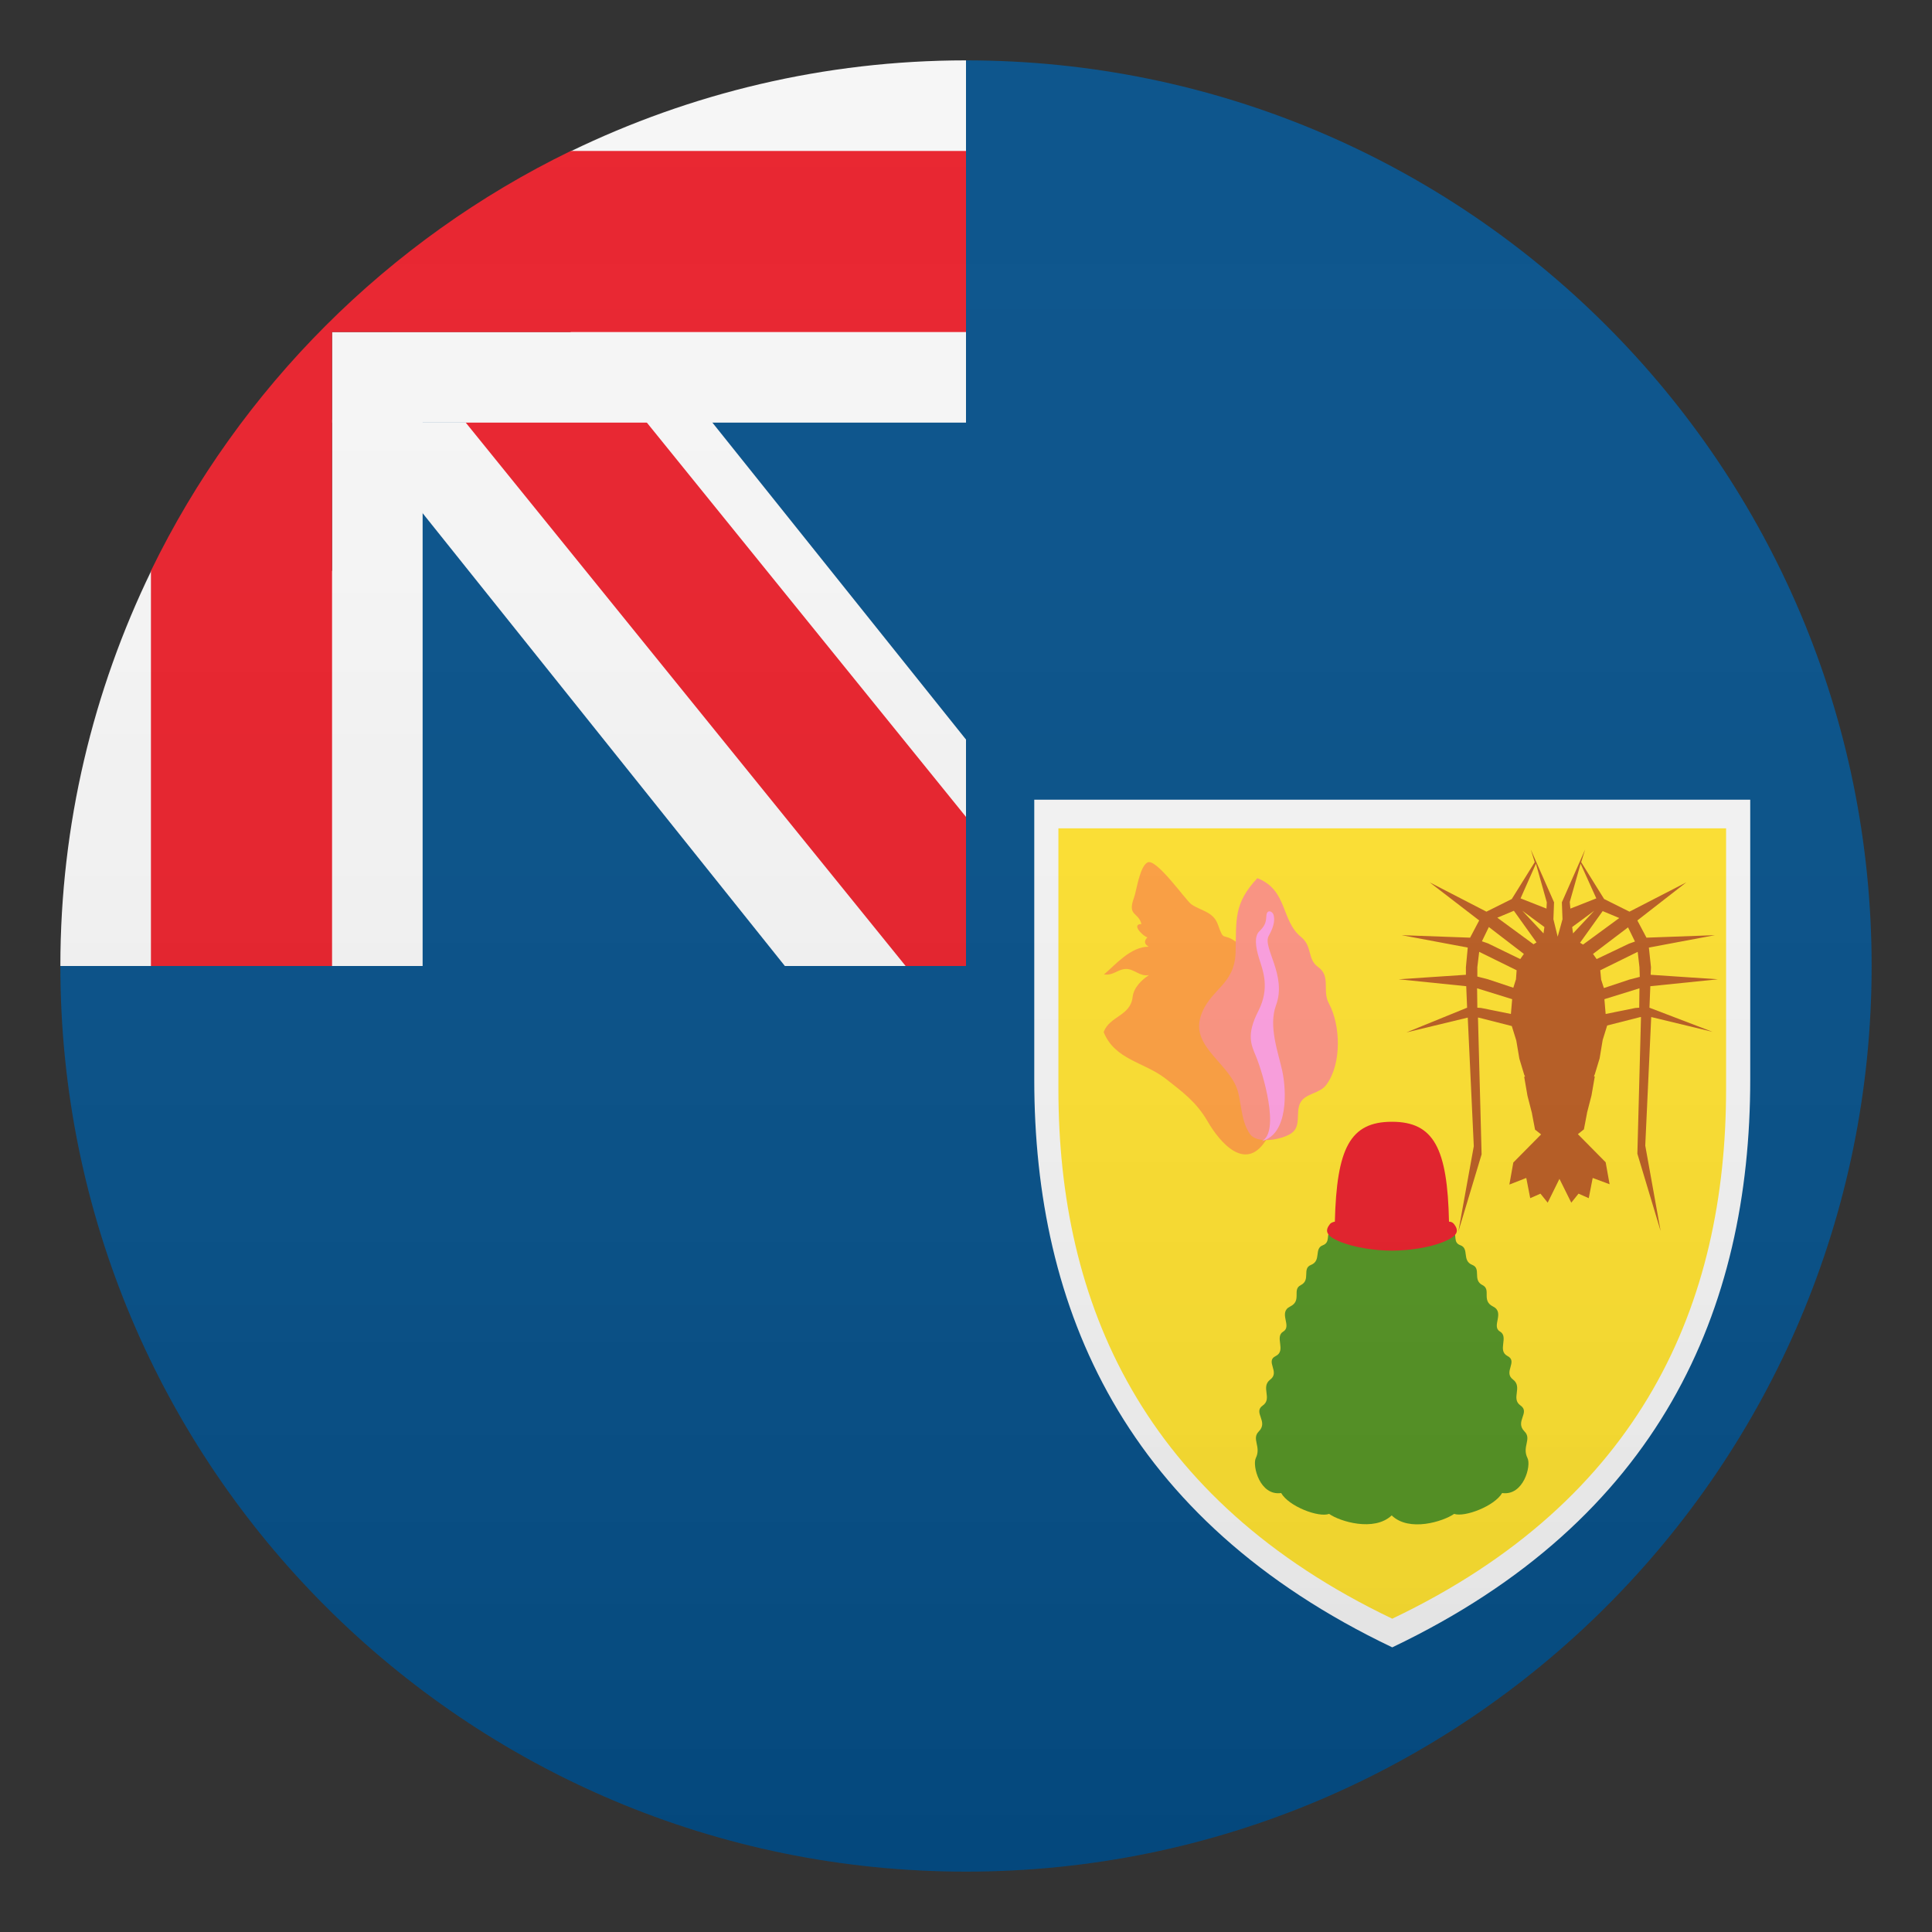 <svg width="24" height="24" viewBox="0 0 24 24" fill="none" xmlns="http://www.w3.org/2000/svg">
<rect x="0" y="0" width="24" height="24" fill="#333333" stroke="none"/>
<path d="M12 0.75V12H0.75C0.75 18.214 5.786 23.25 12 23.25C18.214 23.25 23.25 18.214 23.25 12C23.25 5.786 18.214 0.75 12 0.75Z" fill="#014D87"/>
<rect x="4.5" y="4.5" width="7.875" height="7.875" fill="#014D87"/>
<path d="M7.091 3.052V5.25H4.35L9.75 12H12V9.187L7.091 3.052Z" fill="#F5F5F5"/>
<path d="M4.125 7.091H1.879C1.159 8.576 0.75 10.238 0.75 12H5.25V5.216H4.125V7.091Z" fill="#F5F5F5"/>
<path d="M12 10.148L7.125 4.125H4.875L11.25 12H12V10.148Z" fill="#E81C27"/>
<path d="M7.091 1.879V4.125H4.125V5.25H12V0.75C10.241 0.75 8.576 1.159 7.091 1.879Z" fill="#F5F5F5"/>
<path d="M12 1.875H7.091C4.822 2.978 2.978 4.822 1.875 7.091V12H4.125V4.125H12V1.875Z" fill="#E81C27"/>
<path d="M12.953 12.697L12.938 12.727L12.953 12.697Z" fill="#D8A322"/>
<path d="M21.742 9.934V13.41C21.742 16.264 20.621 18.878 17.295 20.464C13.969 18.878 12.848 16.264 12.848 13.41V9.934H21.742V9.934Z" fill="#F5F5F5"/>
<path d="M21.442 10.29V13.53C21.442 16.192 20.396 18.63 17.295 20.108C14.194 18.626 13.148 16.189 13.148 13.53V10.29H21.442V10.29Z" fill="#FFE12C"/>
<path d="M15.364 11.707C15.184 11.572 15.21 11.715 15.131 11.49C15.075 11.325 14.925 11.318 14.801 11.235C14.734 11.19 14.363 10.654 14.254 10.714C14.156 10.766 14.115 11.078 14.089 11.145C13.999 11.385 14.141 11.325 14.179 11.479C14.047 11.479 14.201 11.633 14.254 11.644C14.209 11.689 14.213 11.726 14.269 11.76C14.044 11.76 13.856 11.985 13.714 12.105C13.834 12.12 13.875 12.045 13.98 12.037C14.085 12.03 14.156 12.135 14.273 12.113C14.182 12.172 14.085 12.266 14.07 12.383C14.044 12.623 13.785 12.619 13.71 12.821C13.849 13.166 14.213 13.193 14.479 13.399C14.689 13.564 14.861 13.688 15 13.928C15.154 14.194 15.484 14.584 15.742 14.137C15.904 13.864 15.825 13.324 15.806 13.027C15.791 12.641 15.758 11.932 15.364 11.707C15.364 11.707 15.304 11.666 15.364 11.707Z" fill="#FF9E3D"/>
<path d="M15.619 10.909C15.322 11.227 15.36 11.422 15.349 11.831C15.338 12.244 15.019 12.289 14.914 12.63C14.794 13.016 15.3 13.222 15.383 13.579C15.424 13.747 15.424 13.942 15.529 14.089C15.619 14.216 15.93 14.156 16.043 14.077C16.166 13.991 16.095 13.83 16.148 13.71C16.204 13.579 16.395 13.59 16.477 13.474C16.669 13.215 16.654 12.735 16.508 12.465C16.421 12.307 16.538 12.127 16.372 12.011C16.238 11.914 16.305 11.756 16.163 11.64C15.911 11.437 15.998 11.055 15.619 10.909C15.619 10.909 15.48 11.059 15.619 10.909Z" fill="#FF927F"/>
<path d="M15.675 14.175C16.009 14.089 15.979 13.537 15.93 13.309C15.881 13.08 15.754 12.75 15.851 12.488C15.99 12.116 15.679 11.768 15.761 11.625C15.84 11.486 15.832 11.411 15.821 11.366C15.81 11.321 15.735 11.287 15.731 11.381C15.727 11.475 15.701 11.512 15.641 11.572C15.581 11.633 15.596 11.764 15.641 11.906C15.686 12.053 15.78 12.27 15.63 12.562C15.48 12.855 15.544 12.982 15.6 13.117C15.69 13.331 15.904 14.062 15.675 14.175Z" fill="#FF9EE1"/>
<path d="M14.175 11.04C14.213 11.04 14.284 11.025 14.284 11.074L14.175 11.04Z" fill="#FF9E3D"/>
<path d="M14.1 11.28C14.145 11.246 14.224 11.284 14.306 11.239L14.1 11.28Z" fill="#FF9E3D"/>
<path d="M14.179 11.479C14.239 11.479 14.318 11.475 14.393 11.415L14.179 11.479Z" fill="#FF9E3D"/>
<path d="M14.254 11.644C14.31 11.644 14.411 11.61 14.438 11.535L14.254 11.644Z" fill="#FF9E3D"/>
<path d="M14.269 11.76C14.377 11.756 14.52 11.794 14.539 11.756L14.269 11.76Z" fill="#FF9E3D"/>
<path d="M14.276 12.116C14.351 12.045 14.527 12 14.569 11.925L14.276 12.116Z" fill="#FF9E3D"/>
<path d="M14.464 10.999C14.588 11.04 14.539 11.115 14.599 11.164C14.707 11.25 14.61 11.344 14.7 11.37C14.79 11.396 14.79 11.411 14.764 11.509C14.738 11.625 14.85 11.633 14.809 11.707" fill="#FF9E3D"/>
<path d="M15.15 11.636C15.101 11.636 14.951 11.64 14.887 11.775L15.15 11.636Z" fill="#FF9E3D"/>
<path d="M14.081 13.08C14.137 13.091 14.168 13.057 14.182 13.024C14.201 12.99 14.209 12.964 14.261 12.96C14.314 12.956 14.393 12.941 14.411 12.904C14.43 12.863 14.49 12.9 14.543 12.795C14.595 12.69 14.629 12.562 14.771 12.521" fill="#FF9E3D"/>
<path d="M18.049 15.262C18.105 15.345 18.045 15.435 18.142 15.469C18.255 15.51 18.157 15.66 18.289 15.713C18.405 15.758 18.289 15.9 18.416 15.964C18.529 16.02 18.398 16.155 18.547 16.23C18.698 16.305 18.521 16.477 18.634 16.541C18.746 16.609 18.596 16.777 18.727 16.845C18.859 16.913 18.671 17.044 18.795 17.137C18.919 17.231 18.765 17.374 18.889 17.46C19.012 17.546 18.814 17.659 18.938 17.782C19.031 17.876 18.904 17.97 18.975 18.113C19.024 18.206 18.926 18.585 18.66 18.547C18.566 18.709 18.195 18.851 18.064 18.806C17.929 18.9 17.505 19.035 17.288 18.825C17.07 19.031 16.642 18.9 16.511 18.806C16.38 18.855 16.009 18.712 15.915 18.547C15.649 18.585 15.555 18.206 15.6 18.113C15.671 17.97 15.544 17.876 15.637 17.782C15.761 17.659 15.562 17.546 15.686 17.46C15.81 17.374 15.656 17.231 15.78 17.137C15.904 17.044 15.713 16.909 15.848 16.845C15.982 16.777 15.829 16.609 15.941 16.541C16.054 16.474 15.874 16.305 16.027 16.23C16.177 16.155 16.046 16.02 16.159 15.964C16.286 15.9 16.17 15.758 16.286 15.713C16.418 15.66 16.32 15.51 16.433 15.469C16.53 15.431 16.47 15.341 16.53 15.259C16.815 15.371 17.692 15.45 18.049 15.262Z" fill="#529320"/>
<path d="M18.06 15.203C18.045 15.184 18.023 15.176 18 15.176C17.981 14.265 17.812 13.935 17.291 13.935C16.77 13.935 16.605 14.265 16.582 15.176C16.56 15.18 16.538 15.188 16.523 15.203C16.455 15.289 16.466 15.353 16.661 15.431C16.826 15.495 17.07 15.536 17.291 15.536C17.512 15.536 17.76 15.495 17.921 15.431C18.116 15.353 18.128 15.289 18.06 15.203Z" fill="#E81C27"/>
<path fill-rule="evenodd" clip-rule="evenodd" d="M20.49 12.518L20.501 12.251L21.341 12.165L20.505 12.109L20.509 12.015L20.483 11.771L21.304 11.617L20.453 11.648L20.34 11.434L20.948 10.961L20.242 11.325L19.927 11.168L19.642 10.71L19.691 10.553L19.402 11.209L19.41 11.419L19.35 11.636L19.297 11.419L19.305 11.209L19.016 10.553L19.065 10.71L18.78 11.168L18.465 11.325L17.76 10.961L18.375 11.434L18.262 11.648L17.411 11.617L18.233 11.771L18.21 12.015V12.109L17.374 12.165L18.214 12.251L18.225 12.518L17.471 12.825L18.233 12.641L18.308 14.239L18.116 15.3L18.405 14.34L18.36 12.641H18.367L18.78 12.746L18.836 12.926L18.874 13.151L18.934 13.35L18.945 13.373L18.934 13.376L18.975 13.613L19.031 13.83V13.834L19.069 14.033L19.144 14.092L18.799 14.441L18.75 14.715L18.96 14.633L19.009 14.884L19.136 14.828L19.226 14.94L19.372 14.644L19.519 14.94L19.609 14.828L19.736 14.884L19.785 14.633L19.995 14.711L19.946 14.438L19.601 14.089L19.676 14.029L19.714 13.83V13.826L19.77 13.609L19.811 13.373L19.8 13.369L19.811 13.346L19.871 13.148L19.909 12.919L19.965 12.739L20.378 12.634H20.385L20.34 14.332L20.629 15.293L20.438 14.231L20.512 12.634L21.274 12.818L20.49 12.518ZM19.174 11.595L18.911 11.314L19.185 11.516L19.174 11.595ZM19.05 11.73L19.087 11.707L18.806 11.314L18.6 11.4L19.05 11.73ZM19.08 10.729L19.215 11.209L19.211 11.287L18.889 11.16L19.08 10.729ZM18.93 11.85L18.495 11.516L18.409 11.693L18.484 11.719L18.885 11.914L18.93 11.85ZM18.352 12.015L18.375 11.824L18.84 12.053L18.832 12.165L18.799 12.27L18.484 12.165L18.352 12.131V12.015ZM18.349 12.277L18.352 12.518L18.398 12.521L18.769 12.596L18.784 12.42V12.412L18.349 12.277ZM19.665 11.734L19.628 11.711L19.909 11.318L20.115 11.404L19.665 11.734ZM19.53 11.516L19.541 11.595L19.804 11.314L19.53 11.516ZM19.834 11.914L19.789 11.85L20.224 11.52L20.31 11.696L20.235 11.723L19.834 11.914ZM19.83 11.16L19.635 10.729L19.5 11.205L19.508 11.287L19.83 11.16ZM19.879 12.053L20.344 11.824L20.366 12.015L20.37 12.135L20.239 12.169L19.924 12.274L19.89 12.169L19.879 12.053ZM19.946 12.596L20.317 12.521L20.363 12.518L20.366 12.277L19.931 12.412V12.42L19.946 12.596Z" fill="#B95A1E"/>
<path opacity="0.1" d="M12 23.25C18.213 23.25 23.25 18.213 23.25 12C23.25 5.787 18.213 0.75 12 0.75C5.787 0.75 0.75 5.787 0.75 12C0.75 18.213 5.787 23.25 12 23.25Z" fill="url(#paint0_linear)"/>
<defs>
<linearGradient id="paint0_linear" x1="23.25" y1="23.25" x2="23.25" y2="0.75" gradientUnits="userSpaceOnUse">
<stop stop-color="#1A1A1A"/>
<stop offset="0.102" stop-color="#393939" stop-opacity="0.949"/>
<stop offset="0.347" stop-color="#7F7F7F" stop-opacity="0.826"/>
<stop offset="0.569" stop-color="#B6B6B6" stop-opacity="0.716"/>
<stop offset="0.758" stop-color="#DEDEDE" stop-opacity="0.621"/>
<stop offset="0.908" stop-color="#F6F6F6" stop-opacity="0.546"/>
<stop offset="1" stop-color="white" stop-opacity="0.5"/>
</linearGradient>
</defs>
</svg>
